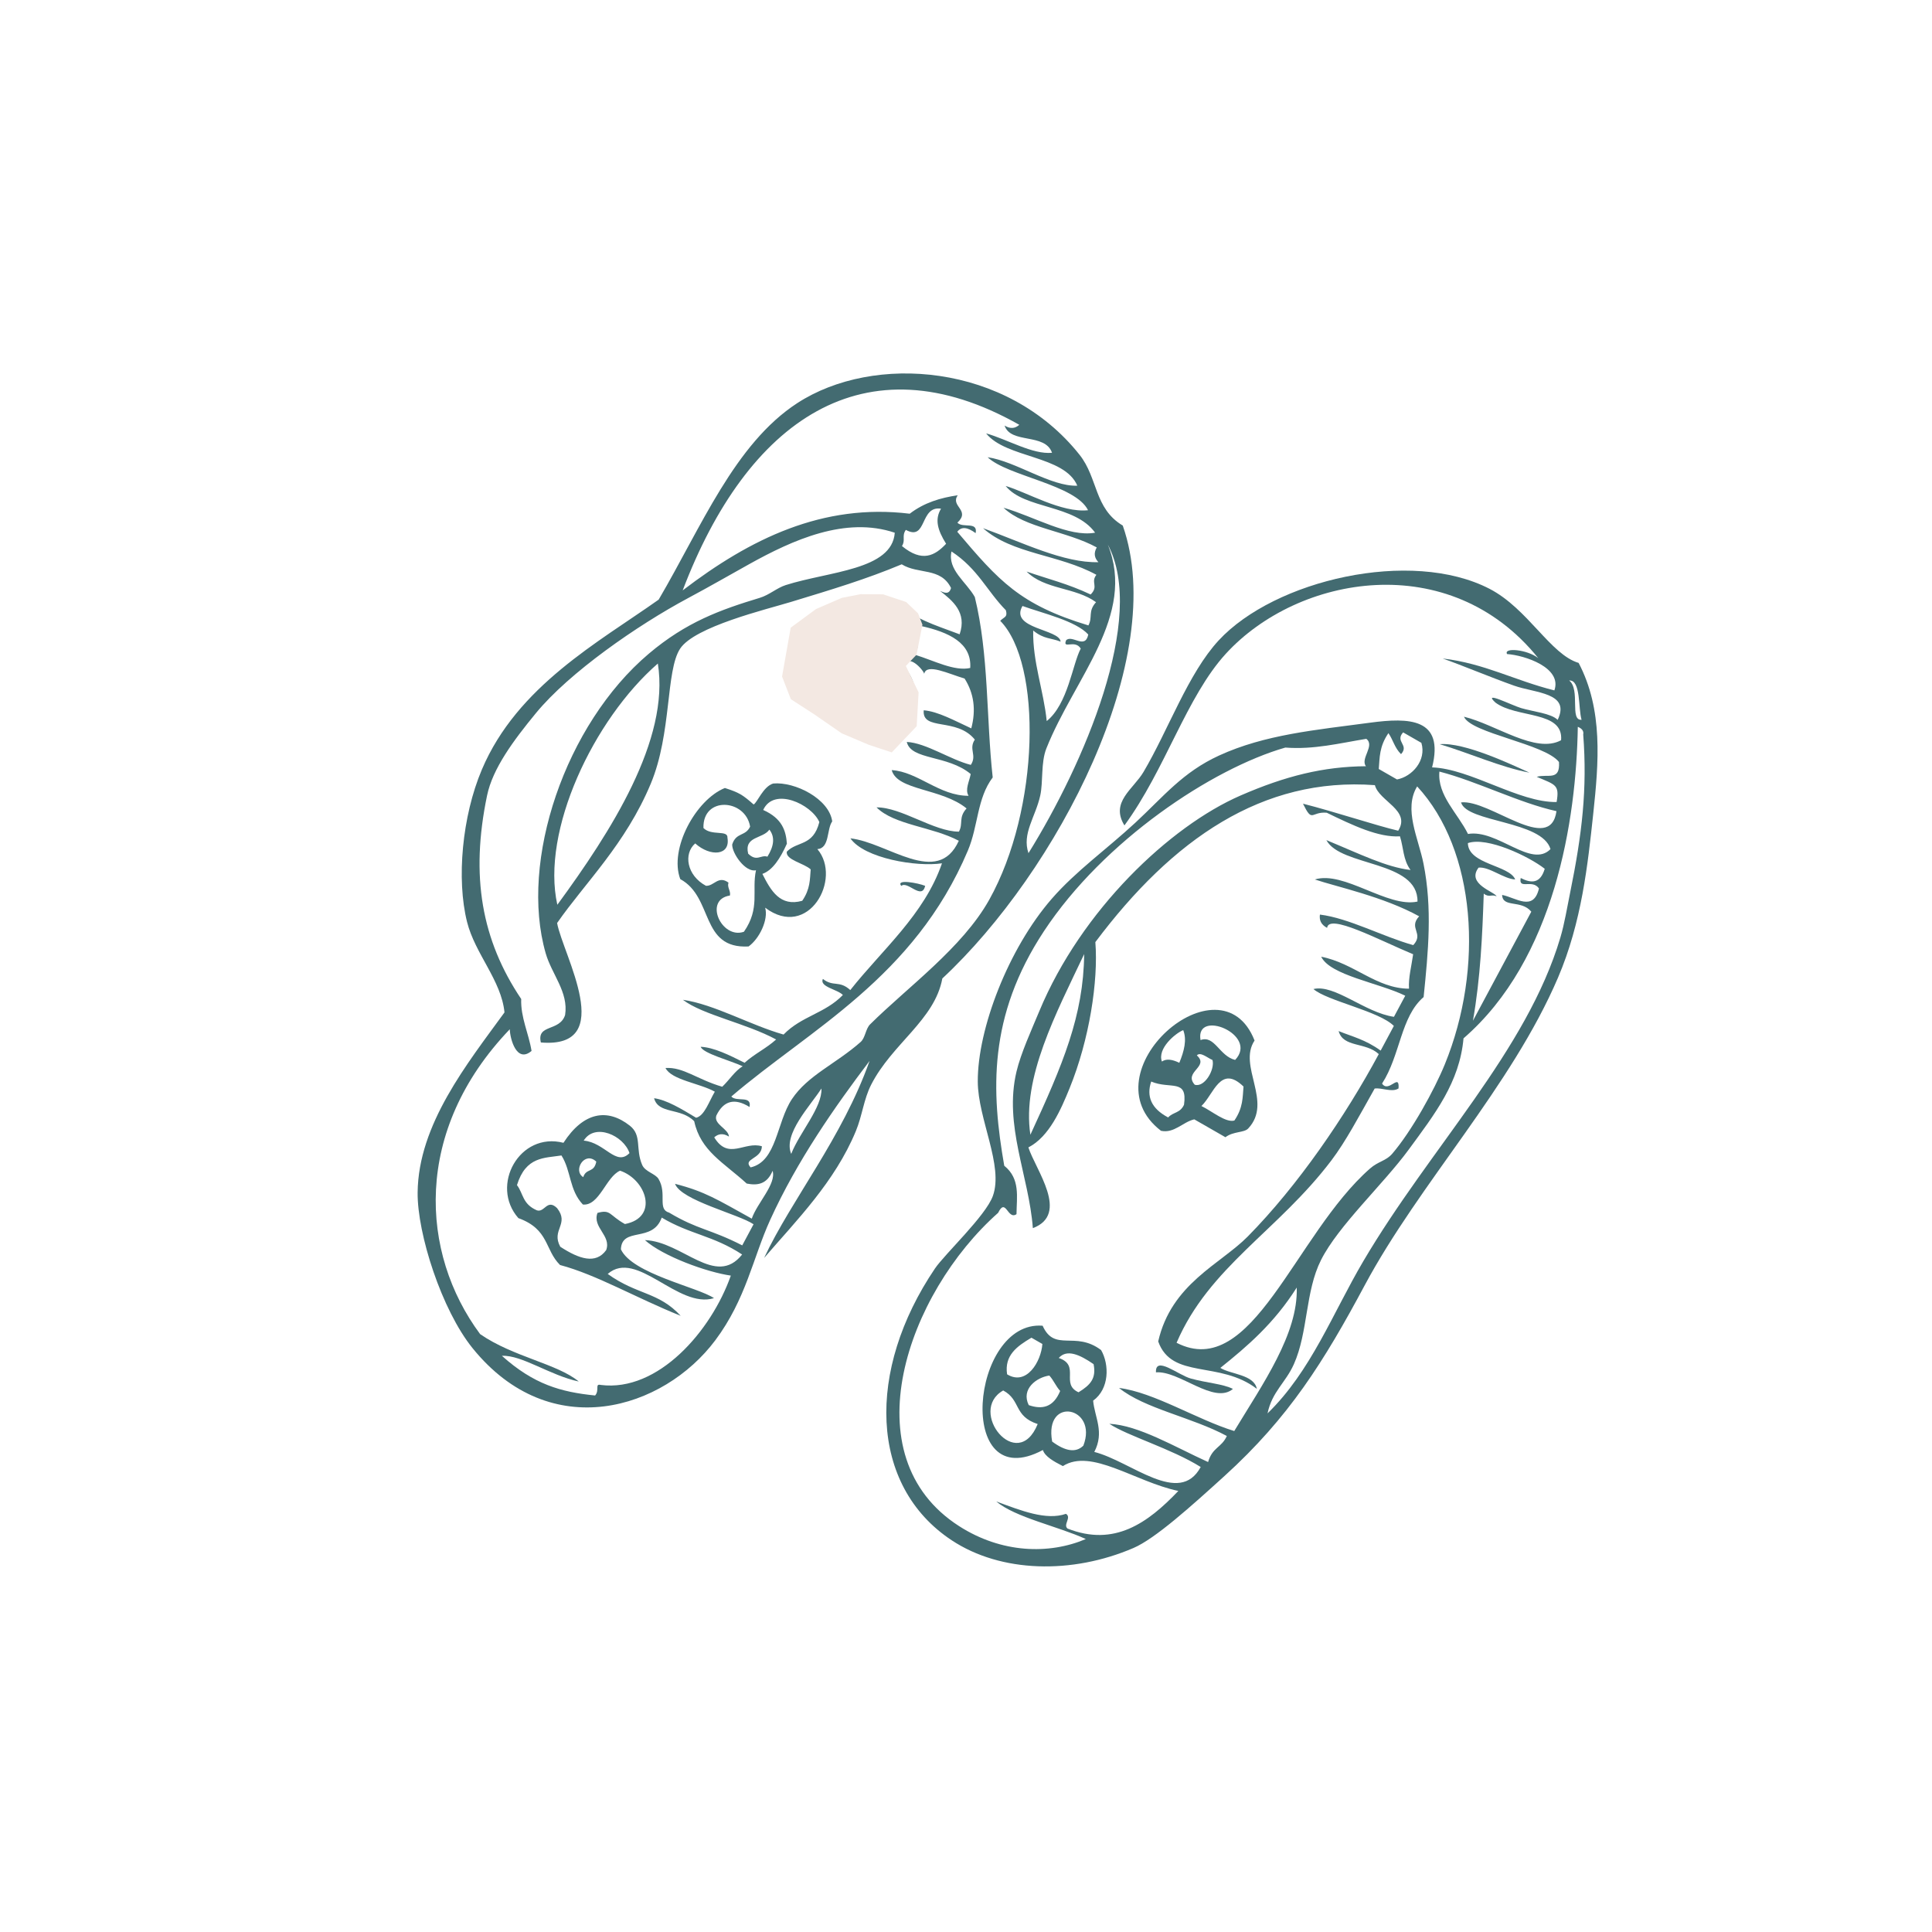 <?xml version="1.0" encoding="UTF-8"?> <svg xmlns="http://www.w3.org/2000/svg" width="200" height="200" viewBox="0 0 200 200" fill="none"> <path fill-rule="evenodd" clip-rule="evenodd" d="M103.045 43.987C104.866 45.064 99.341 41.796 103.045 43.987Z" fill="#436B71"></path> <path fill-rule="evenodd" clip-rule="evenodd" d="M122.569 114.363C122.954 111.615 121.164 112.801 119.17 111.962C118.666 113.482 119.156 114.746 120.927 115.678C121.433 115.109 122.164 115.253 122.569 114.363ZM124.371 114.494C125.529 115.066 126.877 116.236 127.781 115.998C128.691 114.671 128.632 113.594 128.728 112.478C126.336 110.162 125.654 113.284 124.371 114.494ZM123.678 112.29C124.695 112.609 125.788 110.709 125.515 109.731C124.947 109.483 124.259 108.85 123.897 109.255C125.225 110.44 122.483 110.946 123.678 112.29ZM120.28 109.889C120.763 109.56 121.39 109.685 122.082 110.02C122.588 108.798 122.88 107.631 122.487 106.64C121.687 106.95 119.782 108.546 120.28 109.889ZM124.278 107.668C125.734 107.121 126.231 109.329 127.861 109.723C130.344 107.113 123.704 104.381 124.278 107.668ZM129.872 107.716C128.111 110.353 131.801 114.064 129.214 116.821C128.78 117.281 127.679 117.096 126.856 117.725C125.781 117.108 124.706 116.491 123.631 115.875C122.445 116.146 121.551 117.352 120.187 117.06C112.356 111.044 126.358 98.73 129.872 107.716Z" fill="#436B71"></path> <path fill-rule="evenodd" clip-rule="evenodd" d="M77.45 88.372C78.357 89.25 78.74 88.456 79.443 88.682C80.124 87.591 80.243 86.644 79.646 85.882C78.978 86.856 77.006 86.533 77.45 88.372ZM72.821 85.716C73.655 86.564 75.366 85.878 75.306 86.725C75.625 88.583 73.528 88.713 71.968 87.31C70.733 88.379 71.09 90.627 73.077 91.696C73.908 91.754 74.353 90.586 75.412 91.369C75.249 91.87 75.669 92.219 75.561 92.705C72.794 93.128 74.706 97.269 77.012 96.454C78.718 93.999 77.799 92.22 78.26 90.086C77.181 90.346 75.777 88.358 75.796 87.423C76.203 86.133 77.166 86.611 77.652 85.572C77.175 82.691 72.727 82.394 72.821 85.716ZM79.006 83.848C80.964 84.718 81.36 85.99 81.458 87.339C80.768 88.874 79.978 90.096 78.921 90.465C79.801 92.215 80.767 93.891 83.047 93.249C83.888 92.026 83.834 91.032 83.922 90.002C83.235 89.354 81.309 89.026 81.448 88.166C82.539 87.043 84.171 87.637 84.818 85.099C83.995 83.232 80.104 81.442 79.006 83.848ZM79.209 93.964C79.559 95.184 78.634 97.156 77.491 97.978C72.451 98.241 73.896 92.892 70.422 91.006C69.24 87.877 72.044 82.773 75.039 81.573C76.502 82.049 76.849 82.248 78.014 83.279C78.392 83.095 79 81.419 80.04 81.109C82.307 80.902 85.838 82.704 86.151 85.03C85.565 85.845 85.901 87.814 84.615 87.9C87.211 90.963 83.686 97.338 79.209 93.964Z" fill="#436B71"></path> <path fill-rule="evenodd" clip-rule="evenodd" d="M127.633 143.78C125.68 145.441 122.079 141.869 119.665 142.065C119.577 140.3 121.964 142.343 123.271 142.705C124.932 143.167 126.577 143.25 127.633 143.78Z" fill="#436B71"></path> <path fill-rule="evenodd" clip-rule="evenodd" d="M107.421 147.417C104.911 146.598 105.703 144.93 103.851 143.941C100.107 146.072 105.313 152.606 107.421 147.417ZM108.919 149.229C110.266 150.227 111.36 150.428 112.148 149.653C113.708 145.612 108.058 144.476 108.919 149.229ZM106.495 145.458C107.884 145.937 109.047 145.698 109.748 143.992C109.291 143.482 109.085 142.907 108.627 142.396C107.303 142.585 105.673 143.787 106.495 145.458ZM104.253 142.268C106.263 143.505 107.774 140.955 107.907 139.128C107.531 138.912 107.152 138.695 106.775 138.479C105.277 139.364 103.961 140.302 104.253 142.268ZM109.601 140.576C111.874 141.351 109.742 143.26 111.648 144.129C112.9 143.361 113.5 142.678 113.208 141.216C111.759 140.217 110.441 139.637 109.601 140.576ZM106.665 117.469C110.03 110.18 112.164 105.15 112.233 98.766C109.338 104.877 105.768 111.583 106.665 117.469ZM159.91 89.937C158.297 88.665 153.96 86.587 151.954 87.277C151.99 89.491 156.25 89.551 156.852 91.039C155.706 91.003 154.159 89.695 153.062 89.817C151.767 91.522 154.748 92.312 154.927 92.791C154.433 92.535 154.154 92.957 153.598 92.505C153.45 96.835 153.264 101.173 152.478 105.667C154.492 101.904 156.507 98.141 158.521 94.377C157.473 93.107 155.557 94.012 155.499 92.643C156.927 92.92 158.737 94.407 159.313 91.974C158.628 90.963 157.174 92.145 157.424 90.891C158.534 91.468 159.462 91.465 159.91 89.937ZM142.305 112.684C140.657 115.613 139.296 118.183 137.832 120.116C132.296 127.432 125.181 131.128 121.798 139.004C129.646 143.025 134.024 127.822 141.817 120.973C142.694 120.201 143.469 120.191 144.119 119.438C146.121 117.114 148.484 112.833 149.565 110.185C153.643 100.206 152.8 87.995 146.703 81.408C145.267 83.769 146.835 86.771 147.36 89.403C148.283 94.028 147.858 98.46 147.373 103.215C144.987 105.257 144.975 109.225 143.071 112.172C143.76 113.198 144.896 111.002 144.776 112.675C144.091 113.117 143.096 112.582 142.305 112.684ZM142.328 81.279C130.706 80.413 121.386 86.862 113.391 97.526C113.71 101.577 112.762 107.651 110.723 112.656C109.834 114.837 108.631 117.663 106.458 118.779C107.203 121.098 110.759 125.691 106.921 127.137C106.511 121.704 103.902 116.503 105.227 110.932C105.681 109.025 106.778 106.627 107.591 104.671C111.934 94.223 121.096 85.537 128.426 82.349C133.07 80.329 137.006 79.351 141.402 79.32C140.787 78.536 142.368 77.186 141.438 76.484C138.691 76.932 136.016 77.615 133.056 77.388C125.459 79.572 114.26 87.016 108.078 96.382C102.235 105.238 102.625 113.036 103.96 120.678C105.64 122.024 105.245 123.906 105.228 125.689C104.303 126.335 104.131 123.906 103.327 125.551C93.901 133.905 87.986 150.745 99.294 157.989C103.682 160.799 108.598 160.94 112.404 159.321C109.507 157.994 105.105 157.093 103.132 155.43C105.7 156.378 108.299 157.422 110.345 156.712C110.966 157.075 110.015 157.843 110.516 158.237C115.345 160.139 118.802 157.684 121.981 154.342C117.503 153.402 112.973 149.89 110.028 151.769C109.072 151.284 108.179 150.781 107.957 150.106C98.84 154.972 100.467 136.64 107.932 137.238C109.176 140.015 111.291 137.721 113.987 139.76C114.847 141.263 114.853 143.775 113.16 144.997C113.326 146.734 114.352 148.248 113.282 150.304C117.095 151.275 122.082 155.976 124.296 151.862C121.212 149.942 116.681 148.631 114.841 147.39C117.883 147.547 121.572 149.764 125.062 151.35C125.507 149.81 126.455 149.873 127.001 148.653C123.393 146.709 118.479 145.824 115.841 143.679C119.495 144.146 123.884 146.943 127.769 148.141C130.734 143.241 134.392 138.076 134.238 133.287C131.895 136.992 129.132 139.358 126.33 141.604C127.389 142.278 129.818 142.281 130.108 143.771C126.237 140.808 121.309 142.837 119.897 138.865C121.258 132.887 126.336 130.871 129.17 127.999C134.353 122.746 139.282 115.534 142.73 109.121C141.385 107.853 139.042 108.47 138.575 106.737C139.996 107.317 141.325 107.604 142.925 108.757C143.38 107.907 143.835 107.057 144.29 106.207C142.81 104.681 137.334 103.601 135.968 102.385C138.165 101.861 141.294 104.829 144.301 105.261C144.691 104.533 145.081 103.805 145.471 103.076C142.773 101.749 137.687 100.967 136.771 99.038C140.185 99.707 142.492 102.341 145.861 102.348C145.784 101.216 146.124 99.977 146.288 98.784C142.696 97.29 137.549 94.521 137.381 96.055C136.721 95.702 136.562 95.219 136.638 94.677C139.644 95.049 143.134 96.956 146.3 97.839C147.451 96.601 145.758 96.095 146.91 94.856C143.246 92.83 138.357 91.797 136.114 91.043C139.122 90.106 143.65 94.006 146.739 93.33C146.799 89.055 138.765 89.733 137.308 86.968C140.816 88.42 143.522 89.777 146.02 90.061C145.236 89.008 145.296 87.736 144.923 86.576C142.697 86.714 140.024 85.434 137.344 84.133C135.69 83.996 135.891 85.25 134.884 83.197C138.21 84.043 142.424 85.451 144.741 85.996C146.079 83.872 142.758 82.948 142.328 81.279ZM145.033 78.07C144.362 77.406 144.222 76.605 143.729 75.894C142.769 77.293 142.831 78.429 142.73 79.606C143.36 79.967 143.989 80.329 144.618 80.689C146.17 80.401 147.691 78.726 147.141 76.9C146.512 76.538 145.881 76.177 145.252 75.816C144.371 76.776 145.914 77.111 145.033 78.07ZM151.503 107.489C151.094 112.051 148.539 115.306 145.837 118.995C143.212 122.58 138.538 126.882 136.748 130.443C135.108 133.705 135.426 137.89 133.945 141.212C133.076 143.161 131.692 144.044 131.216 146.311C135.718 141.945 137.951 135.956 141.122 130.572C148.049 118.806 158.04 108.797 161.529 97.055C161.956 95.624 162.234 93.903 162.542 92.399C163.778 86.326 164.324 81.692 163.894 76.037C163.962 75.706 163.804 75.432 163.334 75.24C163.18 84.888 160.96 99.299 151.503 107.489ZM163.724 74.512C163.368 73.335 163.662 70.357 162.444 70.445C163.629 71.409 162.454 74.612 163.724 74.512ZM149.006 79.873C148.777 82.339 150.914 84.195 151.966 86.332C155.02 85.814 158.507 89.937 160.507 87.9C159.625 84.938 151.845 85.157 151.247 83.064C154.223 82.732 160.479 88.528 161.127 83.971C157.249 83.118 152.935 80.886 149.006 79.873ZM148.25 79.44C152.213 79.574 157.241 83.092 161.14 83.026C161.45 81.228 161.032 81.248 159.081 80.416C160.233 80.085 161.519 80.882 161.385 78.882C159.92 76.995 152.268 75.909 151.551 74.193C154.907 75.02 158.958 78.059 161.604 76.628C161.871 73.543 157 74.379 154.805 72.728C153.416 71.445 156.476 73.005 157.461 73.299C158.743 73.681 160.565 73.84 161.25 74.52C162.61 71.691 158.942 71.763 156.73 70.976C154.193 70.072 151.34 68.866 149.346 68.168C153.67 68.671 156.8 70.446 160.909 71.469C161.737 69.113 157.842 67.836 156.011 67.707C155.613 67.007 158.109 67.226 159.24 68.131C150.067 56.725 134.379 59.508 126.903 67.67C122.824 72.123 120.639 79.662 116.401 85.447C114.913 83.025 117.316 81.705 118.374 79.915C120.948 75.564 122.999 69.704 126.16 66.291C131.954 60.035 146.065 56.753 154.195 60.953C158.157 62.999 160.51 67.765 163.419 68.624C165.963 73.465 165.503 78.912 164.931 84.248C164.368 89.47 163.744 95.457 161.287 101.2C156.454 112.498 146.934 122.48 141.279 133.043C137.047 140.95 133.431 146.738 126.757 152.797C123.295 155.94 119.589 159.278 117.339 160.247C110.994 162.978 103.634 162.831 98.514 159.446C89.957 153.787 89.676 141.836 96.784 131.319C97.797 129.819 102.029 125.882 102.78 123.809C103.913 120.675 101.236 115.846 101.219 111.965C101.194 106.52 104.378 98.208 108.883 93.035C111.385 90.162 114.582 87.901 117.546 85.152C120.434 82.472 122.426 79.942 126.196 78.213C130.948 76.034 136.177 75.57 141.842 74.811C145.85 74.275 149.542 74.32 148.25 79.44Z" fill="#436B71"></path> <path fill-rule="evenodd" clip-rule="evenodd" d="M60.376 121.857C60.691 120.891 61.489 121.462 61.728 120.253C60.528 119.106 59.27 121.181 60.376 121.857ZM60.339 124.692C58.909 123.178 59.144 121.233 58.122 119.613C56.353 119.894 54.435 119.702 53.517 122.683C54.187 123.557 54.063 124.635 55.575 125.292C56.382 125.561 56.63 124.052 57.671 125.066C58.976 126.735 57.033 127.306 58 129.063C59.946 130.33 61.676 130.909 62.752 129.409C63.311 127.905 61.292 127.065 61.85 125.56C63.245 125.169 63.035 125.788 64.689 126.712C68.22 126.046 66.934 122.123 64.19 121.189C62.736 121.816 62.043 124.861 60.339 124.692ZM60.425 118.077C62.612 118.259 63.768 120.787 65.165 119.368C64.555 117.537 61.574 116.21 60.425 118.077ZM81.906 119.451C82.765 117.241 85.128 114.644 85.036 112.679C83.904 114.45 81.039 117.395 81.906 119.451ZM57.695 93.661C63.218 86.124 69.359 76.588 68.1 68.688C61.427 74.494 55.993 86.027 57.695 93.661ZM86.34 70.582C86.179 69.102 84.587 69.183 84.086 68.337C82.593 70.141 85.171 71.996 86.34 70.582ZM87.656 71.814C88.426 74.929 93.197 75.875 93.358 72.229C92.464 69.907 88.756 69.022 87.656 71.814ZM87.328 67.817C88.075 68.251 87.276 69.085 88.448 69.412C89.203 68.698 89.692 67.82 89.434 66.646C88.711 66.967 87.801 66.7 87.328 67.817ZM84.683 66.3C85.592 66.892 86.351 67.011 86.962 66.655C86.278 65.888 88.24 64.441 86.426 63.967C85.653 64.138 85.205 65.335 84.683 66.3ZM90.227 64.244C90.631 65.71 91.28 67.112 91.311 68.674C92.704 68.614 93.732 66.314 93.833 64.884C92.553 63.743 91.447 63.079 90.227 64.244ZM95.356 64.806C94.867 65.874 95.236 66.721 94.748 67.789C96.689 68.386 98.799 69.517 100.437 69.148C100.612 66.547 98.214 65.442 95.356 64.806ZM51.956 140.353C55.26 143.314 58.063 144.105 61.606 144.461C62.09 143.92 61.546 143.206 62.191 143.369C68.124 144.125 73.627 137.797 75.655 132.05C73.164 131.693 68.635 130.053 66.761 128.376C70.634 128.51 74.08 133.32 76.825 129.865C73.831 127.895 71.426 127.792 68.502 126.044C67.557 128.697 64.371 126.948 64.275 129.33C65.451 131.868 72.258 133.254 73.913 134.384C70.182 135.528 65.913 129.256 62.91 131.879C65.958 134.072 68.157 133.71 70.465 136.213C65.772 134.325 61.763 131.961 57.976 130.953C56.376 129.377 56.868 127.261 53.662 126.099C50.693 122.722 53.789 117.132 58.329 118.303C60.403 115.099 62.877 114.7 65.201 116.532C66.482 117.542 65.754 118.93 66.481 120.599C66.788 121.306 67.847 121.496 68.173 122.046C69.082 123.577 68.016 125.183 69.271 125.532C72.256 127.315 73.477 127.202 76.837 128.921C77.227 128.192 77.617 127.464 78.007 126.735C76.471 125.691 70.5 124.266 69.88 122.549C72.998 123.351 74.274 124.189 77.823 126.154C78.365 124.549 80.387 122.562 79.98 121.203C79.391 122.612 78.4 122.738 77.3 122.522C74.908 120.335 72.526 119.156 71.865 116.071C70.467 114.634 68.161 115.371 67.711 113.688C69.003 113.859 70.531 114.783 72.06 115.708C72.928 115.513 73.391 114.034 73.998 113.011C72.475 112.144 69.507 111.804 68.892 110.558C70.751 110.44 72.159 111.743 74.765 112.499C75.483 111.827 76.097 110.83 76.885 110.383C75.654 109.797 72.774 109.053 72.535 108.363C73.897 108.425 75.487 109.216 77.08 110.018C78.126 109.078 79.3 108.548 80.345 107.607C77.232 105.921 72.74 105.063 70.696 103.499C73.939 103.967 77.717 106.138 81.114 107.096C82.985 105.174 85.384 104.926 87.254 103.002C86.702 102.411 84.8 102.169 85.183 101.338C86.278 102.199 86.868 101.446 88.022 102.491C91.328 98.314 95.69 94.67 97.513 89.369C94.898 89.767 89.474 88.86 88.034 86.787C91.876 87.193 97.063 91.874 99.255 87.037C96.523 85.581 92.558 85.407 90.739 83.579C93.311 83.556 96.689 86.096 99.267 86.091C99.735 85.238 99.191 84.646 100.059 83.689C97.491 81.582 92.883 81.856 92.31 79.721C95.037 79.891 97.235 82.399 100.267 82.38C99.87 81.749 100.347 80.894 100.486 80.126C98.09 78.13 94.314 78.708 93.87 76.806C95.861 76.903 98.368 78.641 100.498 79.181C101.168 78.171 100.243 77.572 100.913 76.563C99.034 74.231 95.433 75.708 95.624 73.529C97.106 73.647 98.859 74.626 100.547 75.4C101.052 73.49 100.826 71.77 99.852 70.241C98.228 69.769 95.914 68.62 95.673 69.748C95.566 69.319 93.931 67.509 93.589 69.029C96.258 71.96 94.183 77.039 90.641 76.382C88.106 75.911 88.364 73.692 86.315 72.472C85.013 71.697 83.399 72.854 82.527 71.251C81.792 68.514 83.791 62.2 87.583 62.727C88.699 62.999 88.557 65.148 89.654 64.391C89.048 62.717 91.319 61.868 92.347 62.127C94.953 64.219 96.491 64.585 99.341 65.663C100.122 63.386 98.608 62.184 97.306 61.164C97.789 61.387 98.258 61.568 98.451 60.87C97.387 58.703 95.048 59.483 93.346 58.417C89.678 59.954 86.172 61.006 81.88 62.312C79.321 63.091 71.903 64.865 70.404 67.153C68.908 69.433 69.545 75.909 67.37 81.121C64.754 87.39 60.558 91.392 57.671 95.552C58.268 98.832 63.967 108.582 55.989 107.916C55.534 105.978 57.938 106.826 58.5 105.072C58.87 102.703 57.118 100.869 56.489 98.682C53.743 89.136 58.515 74.987 67.162 67.673C71.036 64.396 74.555 63.128 78.652 61.888C79.641 61.588 80.429 60.857 81.333 60.569C85.843 59.135 92.344 59.015 92.627 55.148C87.528 53.429 82.077 55.886 77.556 58.402C75.331 59.64 73.492 60.706 71.232 61.915C65.976 64.728 58.93 69.622 55.478 73.824C53.145 76.662 51.004 79.55 50.422 82.348C48.679 90.703 49.858 97.317 53.955 103.416C53.885 105.318 54.734 106.984 55.026 108.792C53.471 110.109 52.794 107.512 52.773 106.547C42.707 117.061 43.492 129.742 49.703 138.108C53.134 140.477 57.676 141.165 59.913 143.014C56.915 142.373 54.035 140.253 51.956 140.353ZM105.847 62.731C104.475 65.099 109.706 65.118 109.794 66.424C108.846 66.032 108.068 66.186 106.956 65.272C106.893 68.532 108.036 71.483 108.357 74.644C110.566 72.875 111.025 68.721 111.878 67.143C111.284 66.15 109.956 67.268 110.367 66.277C111.002 65.67 112.331 67.269 112.657 65.686C111.383 64.272 107.915 63.481 105.847 62.731ZM74.156 115.481C73.851 116.398 75.406 116.833 75.46 117.658C74.821 117.266 74.342 117.382 73.936 117.736C75.406 120.155 77.076 118.107 78.872 118.663C78.838 120.012 76.851 119.922 77.702 120.848C80.424 120.231 80.376 116.191 81.979 113.781C83.619 111.311 86.535 110.13 89.094 107.865C89.58 107.434 89.606 106.504 90.069 106.044C93.95 102.189 99.628 98.12 102.411 93.131C107.64 83.758 107.892 68.682 103.543 64.266C103.97 63.832 104.326 63.913 104.128 63.174C102.158 61.17 101.242 58.893 98.5 57.088C98.064 58.98 100.043 60.249 100.912 61.804C102.38 67.811 102.082 74.272 102.765 80.481C101.131 82.639 101.276 85.493 100.194 88.051C94.622 101.226 83.824 106.557 75.704 113.513C76.259 114.116 77.844 113.346 77.592 114.596C76.052 113.637 74.907 113.932 74.156 115.481ZM93.772 54.853C93.32 55.493 93.769 55.9 93.371 56.527C95.459 58.248 96.782 57.53 97.939 56.291C97.049 54.862 96.748 53.767 97.415 52.658C95.18 52.321 95.996 56.064 93.772 54.853ZM108.319 77.48C107.738 78.947 107.998 80.937 107.686 82.353C107.197 84.576 105.772 86.292 106.468 88.319C112.193 79.11 118.716 63.964 114.68 56.374C117.646 63.723 111.22 70.18 108.319 77.48ZM112.634 52.819C111.332 50.165 104.281 49.286 102.241 47.333C105.159 47.754 108.772 50.385 111.525 50.279C110.191 47.132 104.14 47.446 102.082 44.862C104.348 45.509 106.903 47.068 108.905 46.872C108.185 44.794 104.629 45.987 103.995 44.055C104.634 44.448 105.114 44.33 105.518 43.977C89.449 34.879 77.332 43.59 70.671 61.118C77.658 55.777 85.162 52.081 94.175 53.179C95.67 52.03 97.369 51.528 99.145 51.27C98.342 52.419 100.51 52.802 99.109 54.106C99.665 54.709 101.249 53.938 100.997 55.189C100.191 54.593 99.531 54.463 99.097 55.05C103.39 60.117 105.578 62.599 112.671 64.742C113.138 63.888 112.594 63.296 113.462 62.339C111.313 60.771 108.153 61.056 106.273 59.167C108.475 59.932 110.595 60.443 112.902 61.542C113.764 60.691 112.874 60.293 113.498 59.504C109.629 57.379 104.785 57.376 101.766 54.678C105.84 56.152 110.127 58.299 113.706 58.195C113.311 57.774 113.185 57.283 113.535 56.669C110.413 54.958 106.101 54.669 103.885 52.561C107.061 53.472 110.632 55.64 113.365 55.143C111.242 52.2 106.046 52.718 104.105 50.307C106.333 50.962 109.892 53.11 112.634 52.819ZM79.102 130.22C81.921 124.196 87.196 117.788 90.019 109.824C86.404 114.599 82.511 120.163 79.725 126.293C77.941 130.215 77.228 134.493 74.047 138.745C68.694 145.898 57.019 149.571 48.923 139.566C45.725 135.614 43.19 127.715 43.233 123.448C43.304 116.39 48.365 110.115 52.225 104.804C51.897 101.487 49.179 98.747 48.35 95.441C47.244 91.03 47.831 84.504 49.885 79.66C53.548 71.019 61.989 66.468 68.186 62.072C72.608 54.534 76.059 45.95 82.526 41.736C90.432 36.587 104.237 37.599 111.756 47.08C113.681 49.507 113.258 52.63 116.227 54.405C121.043 68.099 109.412 90.248 97.55 101.291C96.758 105.595 92.349 108.032 90.178 112.296C89.411 113.803 89.264 115.483 88.594 117.1C86.414 122.356 82.462 126.322 79.102 130.22Z" fill="#436B71"></path> <path fill-rule="evenodd" clip-rule="evenodd" d="M97.93 42.479C99.574 43.332 94.2 40.545 97.93 42.479Z" fill="#436B71"></path> <path fill-rule="evenodd" clip-rule="evenodd" d="M158.325 79.983C155.364 79.427 152.118 77.961 149.041 77.038C151.594 76.818 156.452 79.136 158.325 79.983Z" fill="#436B71"></path> <path fill-rule="evenodd" clip-rule="evenodd" d="M95.772 91.702C95.427 93.23 93.944 91.138 93.3 91.712C92.692 90.968 95.029 91.4 95.772 91.702Z" fill="#436B71"></path> <path d="M94.879 67.776L93.773 68.939L95.093 71.673L94.895 75.178L92.313 77.89L89.929 77.098L87.133 75.914L84.294 73.951L81.867 72.379L80.959 70.037L81.852 64.978L84.477 63.044L87.144 61.89L89.074 61.511L91.415 61.524L93.8 62.317L95.034 63.492L95.489 64.663L94.879 67.776Z" fill="#F3E8E2"></path> </svg> 